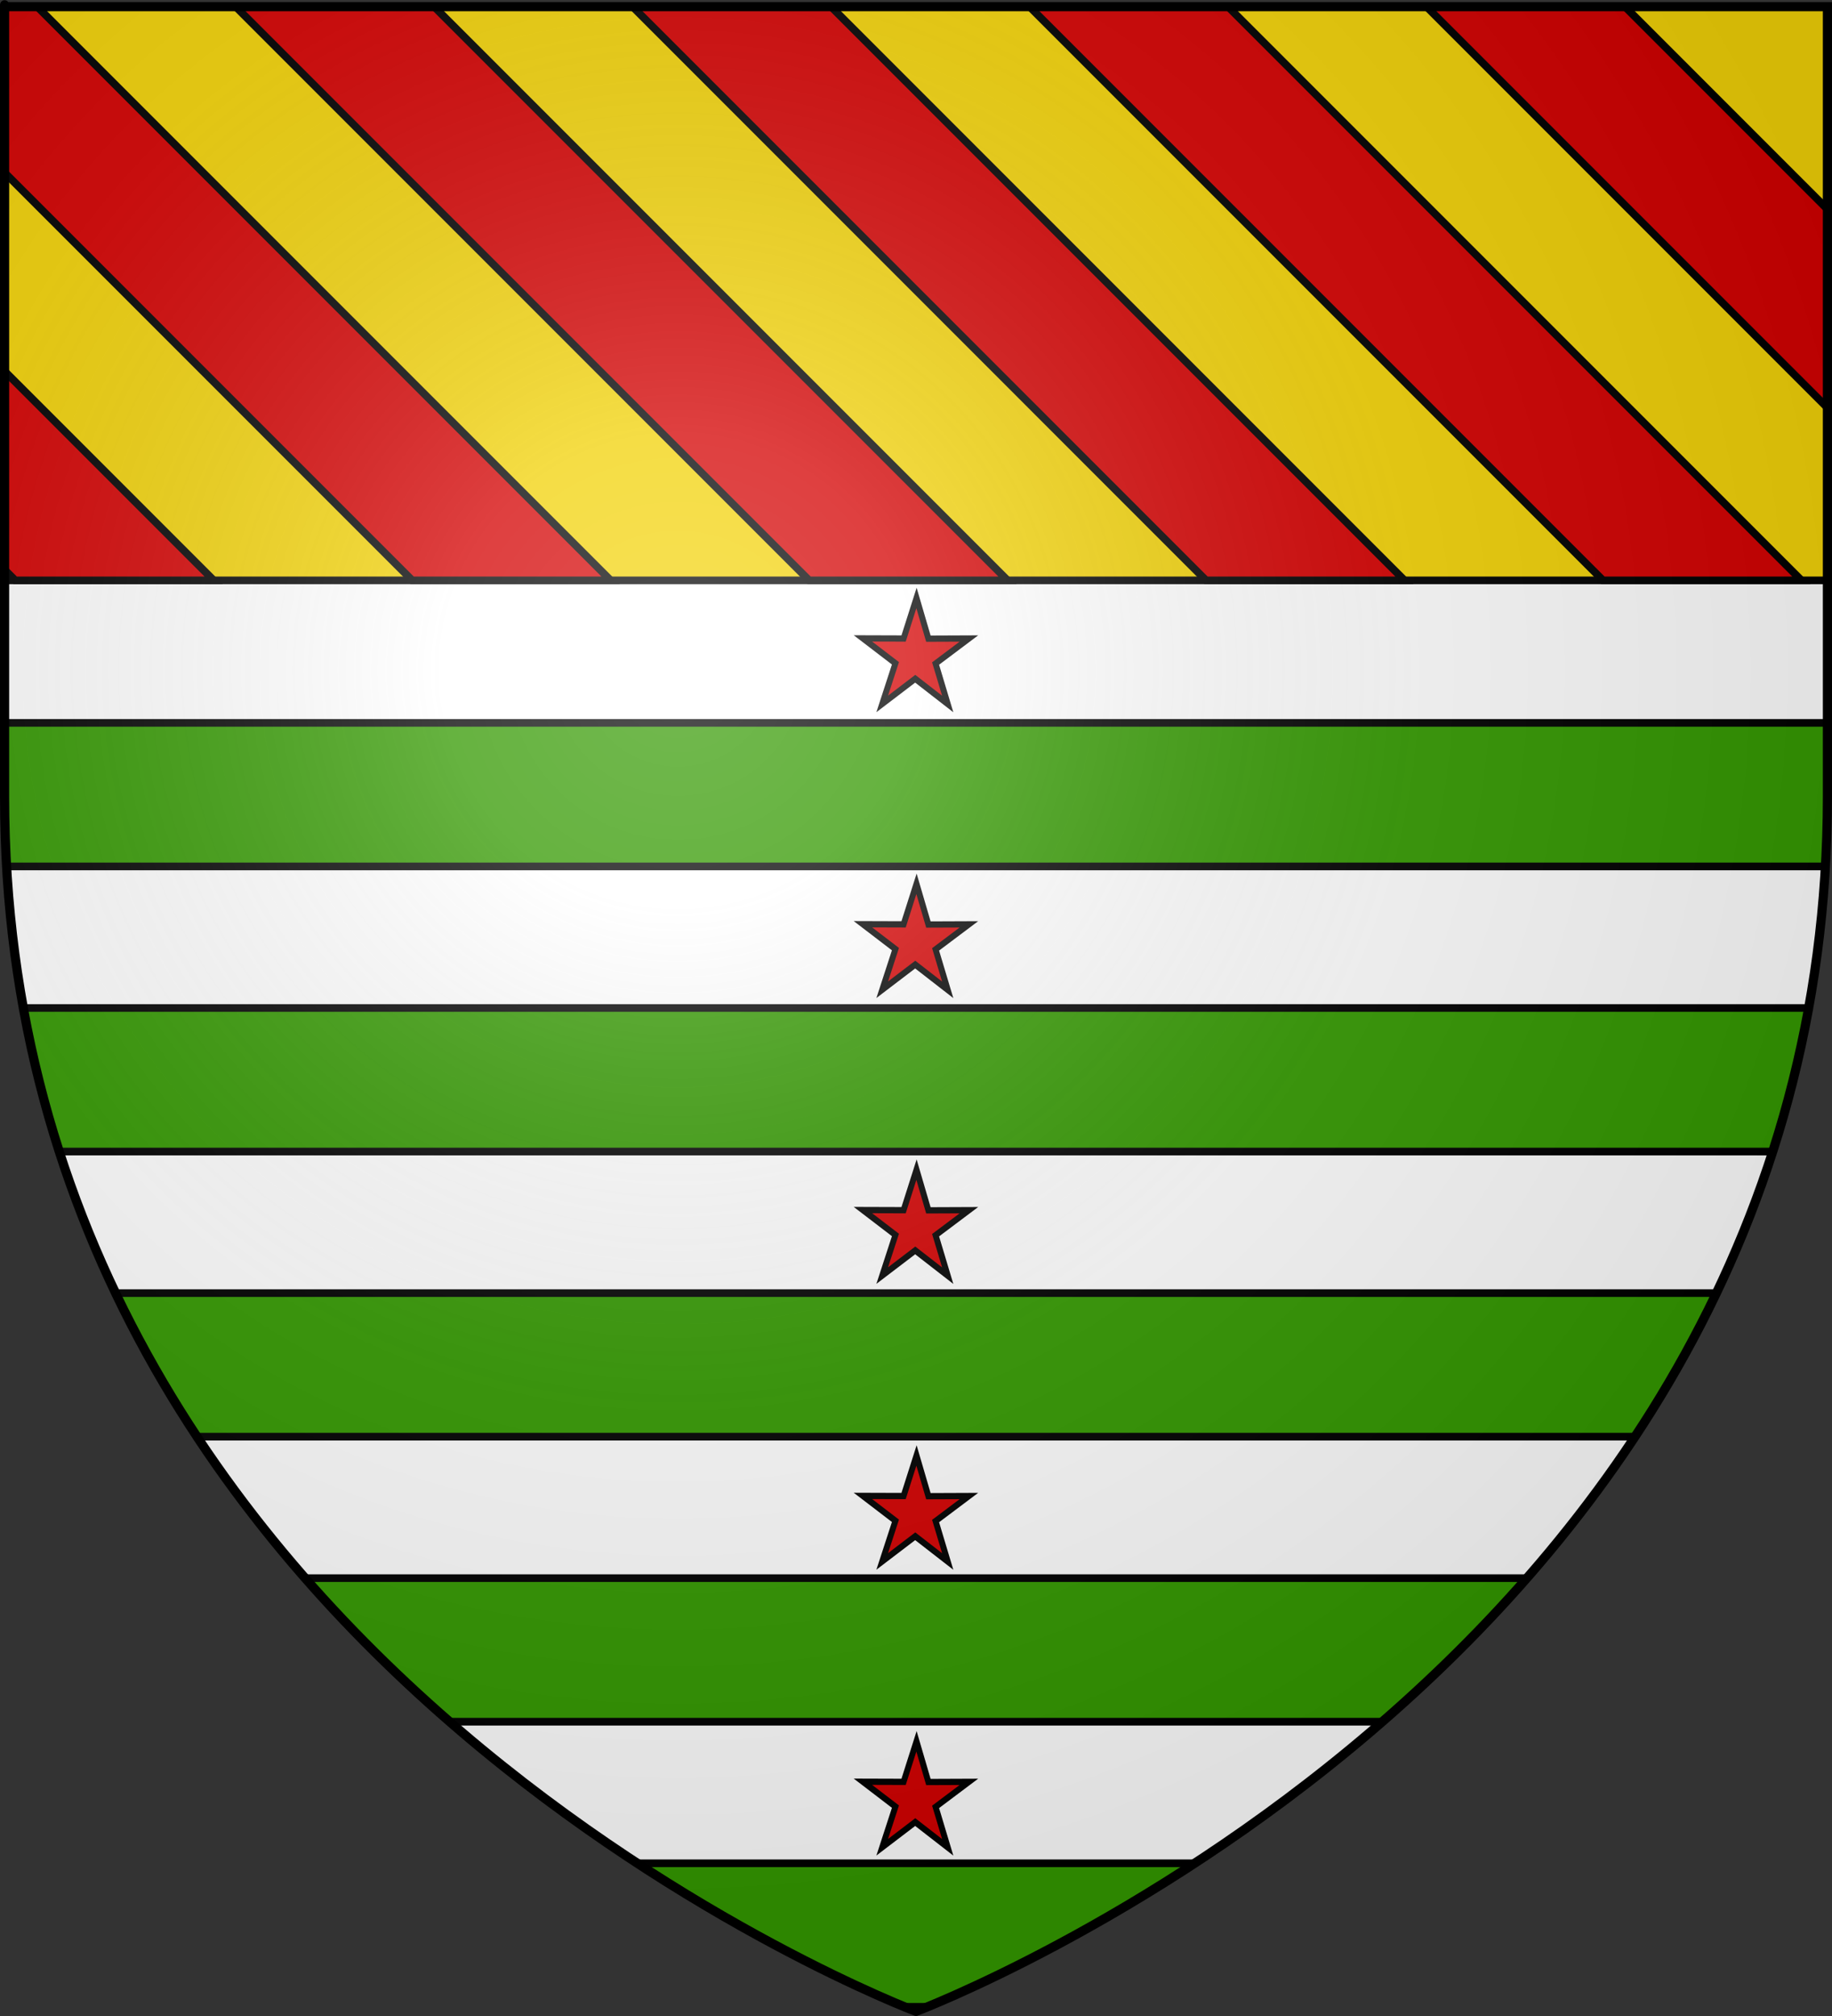 <?xml version="1.0" encoding="UTF-8" standalone="no"?>
<!-- Created with Inkscape (http://www.inkscape.org/) -->
<svg
   xmlns:svg="http://www.w3.org/2000/svg"
   xmlns="http://www.w3.org/2000/svg"
   xmlns:xlink="http://www.w3.org/1999/xlink"
   version="1.0"
   width="600"
   height="660"
   id="svg2">
  <rect width="100%" height="100%" fill="#333333" stroke="none"/>
  <defs
     id="defs6">
    <linearGradient
       id="linearGradient2893">
      <stop
         style="stop-color:#ffffff;stop-opacity:0.314"
         offset="0"
         id="stop2895" />
      <stop
         style="stop-color:#ffffff;stop-opacity:0.251"
         offset="0.19"
         id="stop2897" />
      <stop
         style="stop-color:#6b6b6b;stop-opacity:0.125"
         offset="0.6"
         id="stop2901" />
      <stop
         style="stop-color:#000000;stop-opacity:0.125"
         offset="1"
         id="stop2899" />
    </linearGradient>
    <radialGradient
       cx="221.445"
       cy="226.331"
       r="300"
       fx="221.445"
       fy="226.331"
       id="radialGradient3163"
       xlink:href="#linearGradient2893"
       gradientUnits="userSpaceOnUse"
       gradientTransform="matrix(1.353,0,0,1.349,-77.629,-85.747)" />
  </defs>
  <g
     style="display:inline"
     id="layer3">
    <path
       d="M 300,658.5 C 300,658.5 598.5,546.18 598.5,260.728 C 598.5,-24.723 598.5,2.176 598.5,2.176 L 1.5,2.176 L 1.5,260.728 C 1.5,546.18 300,658.5 300,658.5 z "
       style="fill:#ffffff;fill-opacity:1;fill-rule:evenodd;stroke:none;stroke-width:1px;stroke-linecap:butt;stroke-linejoin:miter;stroke-opacity:1"
       id="path2855" />
    <path
       d="M 1.5,2.188 L 1.5,190 L 598.5,190 C 598.5,88.329 598.5,2.188 598.5,2.188 L 1.5,2.188 z "
       style="opacity:1;fill:#f2d207;fill-opacity:1;fill-rule:evenodd;stroke:#000000;stroke-width:2.5;stroke-linecap:round;stroke-linejoin:round;stroke-miterlimit:4;stroke-dasharray:none;stroke-dashoffset:0;stroke-opacity:1"
       id="rect2187" />
    <path
       d="M 1.5,236.656 L 1.5,260.719 C 1.5,268.497 1.725,276.134 2.156,283.656 L 597.844,283.656 C 598.275,276.134 598.5,268.497 598.5,260.719 C 598.5,234.151 598.5,258.086 598.5,236.656 L 1.5,236.656 z M 7.656,330 C 10.625,346.347 14.579,362.003 19.406,377 L 580.594,377 C 585.421,362.003 589.375,346.347 592.344,330 L 7.656,330 z M 37.875,423.344 C 45.826,439.974 54.81,455.636 64.531,470.344 L 535.469,470.344 C 545.19,455.636 554.174,439.974 562.125,423.344 L 37.875,423.344 z M 99.969,516.656 C 115.202,534.048 131.224,549.67 147.312,563.656 L 452.688,563.656 C 468.776,549.67 484.798,534.048 500.031,516.656 L 99.969,516.656 z M 208.75,610 C 250.638,637.39 285.262,652.485 296.281,657 L 303.719,657 C 314.738,652.485 349.362,637.39 391.25,610 L 208.75,610 z "
       style="opacity:1;fill:#339900;fill-opacity:1;fill-rule:evenodd;stroke:#000000;stroke-width:2.5;stroke-linecap:round;stroke-linejoin:round;stroke-miterlimit:4;stroke-dasharray:none;stroke-dashoffset:0;stroke-opacity:1"
       id="rect3163" />
    <path
       d="M 1.5,2.188 L 1.5,56.5 L 135,190 L 200,190 L 12.188,2.188 L 1.5,2.188 z M 77.188,2.188 L 265,190 L 330,190 L 142.188,2.188 L 77.188,2.188 z M 207.188,2.188 L 395,190 L 460,190 L 272.188,2.188 L 207.188,2.188 z M 337.188,2.188 L 525,190 L 590,190 L 402.188,2.188 L 337.188,2.188 z M 467.188,2.188 L 598.5,133.5 C 598.5,118.366 598.5,70.642 598.5,68.5 L 532.188,2.188 L 467.188,2.188 z M 1.5,121.5 L 1.5,186.5 L 5,190 L 70,190 L 1.5,121.5 z "
       style="fill:#d40000;fill-rule:evenodd;stroke:#000000;stroke-width:2.5;stroke-linecap:butt;stroke-linejoin:miter;stroke-miterlimit:4;stroke-dasharray:none;stroke-opacity:1"
       id="path3295" />
  </g>
  <g
     id="layer4">
    <use
       transform="translate(-3.5000001e-7,374.307)"
       id="use3382"
       x="0"
       y="0"
       width="600"
       height="660"
       xlink:href="#g3373" />
    <use
       transform="translate(3.4999992e-7,280.731)"
       id="use3380"
       x="0"
       y="0"
       width="600"
       height="660"
       xlink:href="#g3373" />
    <use
       transform="translate(3.4999992e-7,187.154)"
       id="use3378"
       x="0"
       y="0"
       width="600"
       height="660"
       xlink:href="#g3373" />
    <use
       transform="translate(3.4999992e-7,93.577)"
       id="use3376"
       x="0"
       y="0"
       width="600"
       height="660"
       xlink:href="#g3373" />
    <g
       transform="matrix(0.204,-3.0117135e-3,0,0.225,277.232,190.115)"
       style="fill:#d40000;stroke:#000000;stroke-width:9.331;stroke-miterlimit:4;stroke-dasharray:none;stroke-opacity:1"
       id="g3373">
      <path
         d="M 141.421,136.965 L 98.211,104.429 L 54.308,135.649 L 71.899,84.499 L 28.64,52.392 L 82.723,53.316 L 99.89,2.253 L 115.724,53.974 L 169.593,54.522 L 125.296,85.564 L 141.421,136.965 z "
         transform="matrix(1.207,0,0,1.15,-8.174,24.026)"
         style="opacity:1;color:#000000;fill:#d40000;fill-opacity:1;fill-rule:nonzero;stroke:#000000;stroke-width:7.92;stroke-linecap:butt;stroke-linejoin:miter;marker:none;marker-start:none;marker-mid:none;marker-end:none;stroke-miterlimit:4;stroke-dasharray:none;stroke-dashoffset:0;stroke-opacity:1;visibility:visible;display:inline;overflow:visible;enable-background:accumulate"
         id="path3756" />
    </g>
  </g>
  <g
     id="layer2">
    <path
       d="M 300,658.5 C 300,658.5 598.5,546.18 598.5,260.728 C 598.5,-24.723 598.5,2.176 598.5,2.176 L 1.5,2.176 L 1.5,260.728 C 1.5,546.18 300,658.5 300,658.5 z "
       style="opacity:1;fill:url(#radialGradient3163);fill-opacity:1;fill-rule:evenodd;stroke:none;stroke-width:1px;stroke-linecap:butt;stroke-linejoin:miter;stroke-opacity:1"
       id="path2875" />
  </g>
  <g
     id="layer1">
    <path
       d="M 300,658.5 C 300,658.5 1.5,546.18 1.5,260.728 C 1.5,-24.723 1.5,2.176 1.5,2.176 L 598.5,2.176 L 598.5,260.728 C 598.5,546.18 300,658.5 300,658.5 z "
       style="opacity:1;fill:none;fill-opacity:1;fill-rule:evenodd;stroke:#000000;stroke-width:3;stroke-linecap:butt;stroke-linejoin:miter;stroke-miterlimit:4;stroke-dasharray:none;stroke-opacity:1"
       id="path1411" />
  </g>
</svg>
